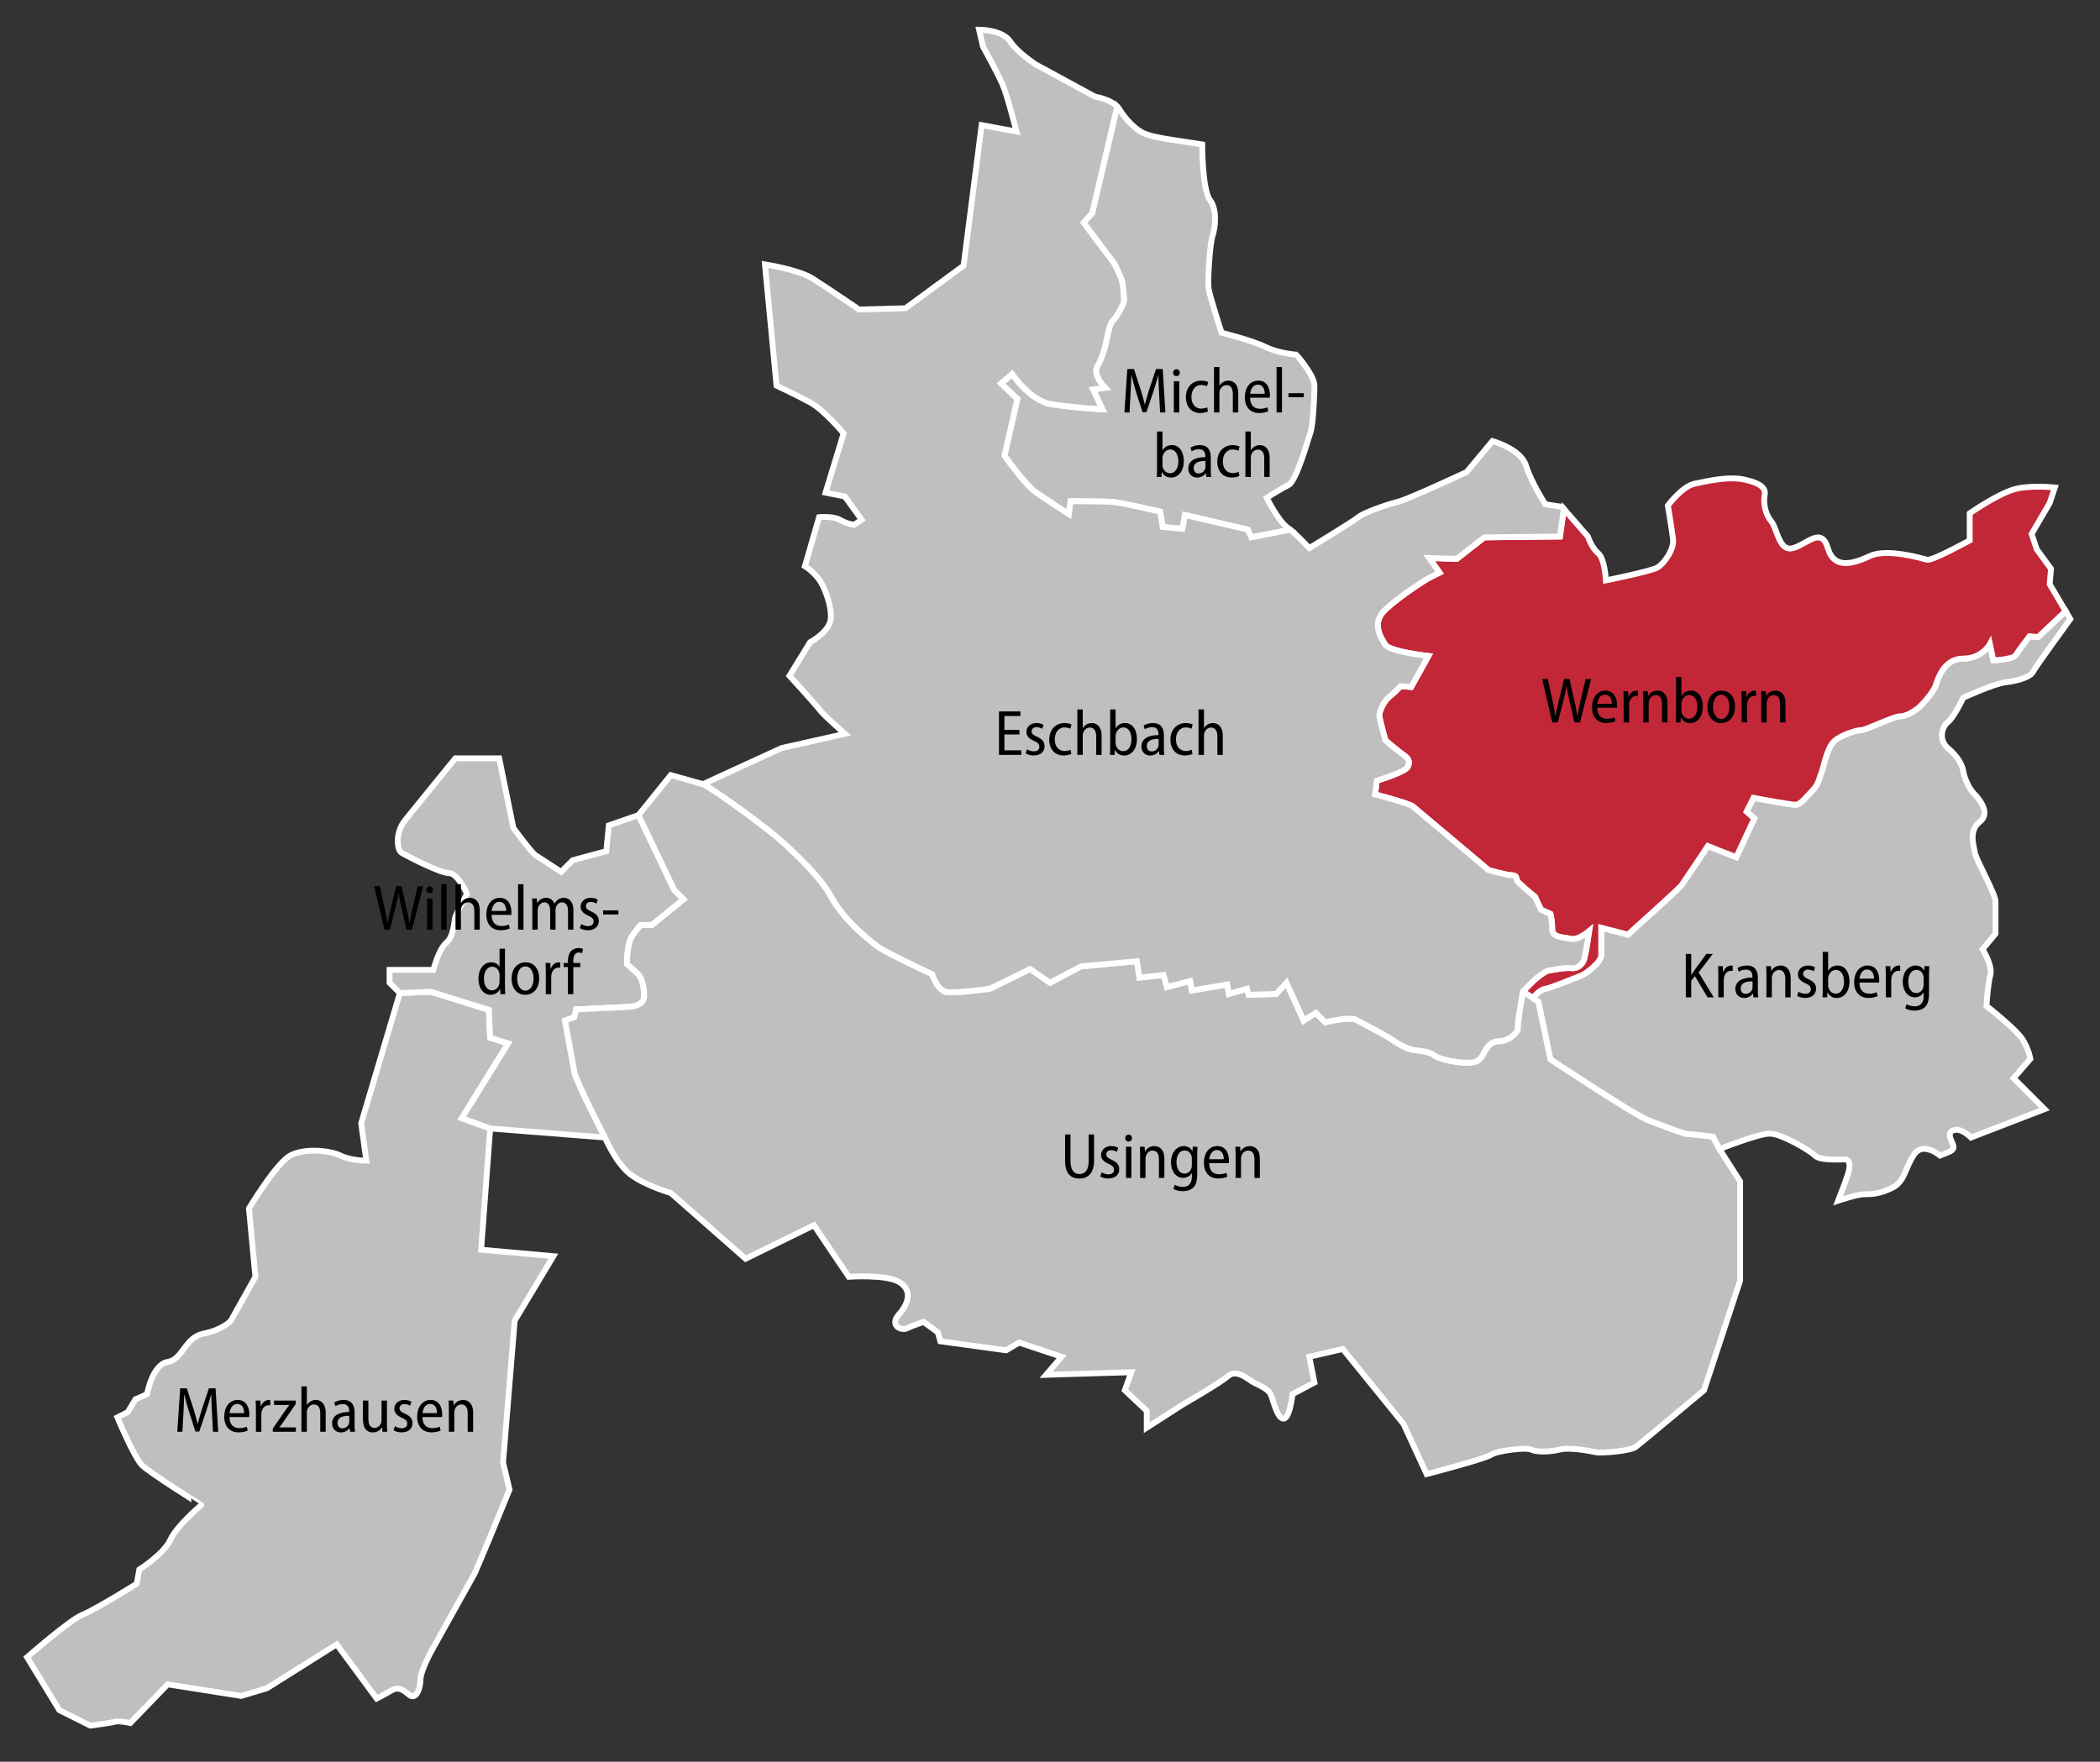 <?xml version="1.0" encoding="utf-8"?>
<!DOCTYPE svg PUBLIC "-//W3C//DTD SVG 1.1//EN" "http://www.w3.org/Graphics/SVG/1.1/DTD/svg11.dtd">
<svg version="1.1" id="Usingen" xmlns="http://www.w3.org/2000/svg" xmlns:xlink="http://www.w3.org/1999/xlink" x="0px" y="0px"
	 width="814px" height="683px" viewBox="0 0 814 683" enable-background="new 0 0 814 683" xml:space="preserve">
<rect x="0" y="0" width="814" height="683" fill="#333333" stroke="none"/>
<path fill-rule="evenodd" clip-rule="evenodd" fill="#BFBFBF" stroke="#FFFFFF" stroke-width="2.268" stroke-miterlimit="3.864" d="
	M214.5,487l-15,25l-4.5,55l2.5,10.5c0,0-7,17-8,19.5s-5.5,13-5.5,13l-17,30.5c0,0-4,7.5-4,10.5s-1.5,8.5-4.5,6s-4.5-3-7-1.5
	s-5.5,3-5.5,3l-15.5-21l-27,17l-10,3L65,653l-14.5,15c0,0-4.5-1-6-0.5S35,669,35,669l-12-6l-12.5-20.5c0,0,16.5-14.5,21.5-16.5
	s21-12,21-12l1-5.5c0,0,9.5-6,12-11.5s12-13.5,12-13.5S58,571,55,568s-9.5-18.5-9.5-18.5l4-2l3-5l4.5-2c0,0,2-11.5,8-12.5
	s6.5-9.5,14-11s10.5-5,10.5-5l9.5-17l-2.5-26.5c0,0,10.5-17.5,16-20.5s15.5-2,19.5,0s10,2,10,2l-2-14.5l15-50.5l12-0.5l22.5,7
	l0.5,10.83l7,2.17l-18,29l11,4l-3.5,47L214.5,487z"/>
<path fill-rule="evenodd" clip-rule="evenodd" fill="#BFBFBF" stroke="#FFFFFF" stroke-width="2.268" stroke-miterlimit="3.864" d="
	M265,348.67l-12.33,10h-4.34c0,0-1.33,1.33-3.33,4.33s-2,10.67-2,10.67s2.67,2.33,4.33,4c1.67,1.66,2.34,5,2.34,8.66
	c0,3.67-5.34,4-5.34,4l-21,1l-0.66,3l-3.67,1.34c0,0,3,16.33,3.67,20c0.66,3.66,11.83,25.33,11.83,25.33l-44.5-3.5l-11-4l18-29
	l-7-2.17l-0.5-10.83l-22.5-7l-12,0.5l-4-4v-5h17c0,0,2-8,5-10.5s3-8.5,3.5-10s4.5-9,4.5-9s-3.5-8-7-8s-17-7-18.5-8S153,323,157,318
	s19.5-24,19.5-24h17l5.5,27c0,0,7,9.5,8.5,10.5s10,6.5,10,6.5l4.5-4.5l13-3.5l1-10l11.5-4l13.83,29L265,348.67z"/>
<path fill-rule="evenodd" clip-rule="evenodd" fill="#BFBFBF" stroke="#FFFFFF" stroke-width="2.268" stroke-miterlimit="3.864" d="
	M674.5,458v38.5l-14,42.5c0,0-24.5,20.5-26.5,22s-13,2.5-15.5,2s-10-2-14-1s-9,1-11,0s-13.5,0.5-15.5,2s-25,7.5-25,7.5l-9-19.5
	l-23.5-29l-13,3l2,10l-8.5,4.5c0,0-1,9.5-3.5,9.5s-4-7.5-5-9.5S488,537,486,536s-6.5-5.5-10-2.5s-17.5,11-17.5,11l-14,9V547l-8.5-8
	l2.5-7l-33,1l6-7l-16.5-5.5l-5,3l-25.5-3.5l-1-3.5l-5.5-4c0,0-4.5,1.5-6.5,2.5s-7-1-3-5.5s5-9.5,0-12.5s-19.5-2-19.5-2l-13.5-20
	L289,488l-29-25.5c0,0-10.5-3-16-7.5s-9.5-14-9.5-14s-11.17-21.67-11.83-25.33c-0.67-3.67-3.67-20-3.67-20l3.67-1.34l0.66-3l21-1
	c0,0,5.34-0.33,5.34-4c0-3.66-0.67-7-2.34-8.66c-1.66-1.67-4.33-4-4.33-4s0-7.67,2-10.67s3.33-4.33,3.33-4.33h4.34l12.33-10
	l-3.67-3.67l-13.83-29l12.5-15.5l12.5,3.5c1.79,0.5,19.17,12.67,28.83,20.67c0,0,15.67,13.33,20.67,22.66
	c5,9.34,14.67,17,18.33,19.67c3.67,2.67,21,10.67,21,10.67s2,6.66,6,7c4,0.33,16.34-1.34,16.34-1.34l15.66-7.66L407,381l12-6.33
	l21.67-2l1,6.33l9.33-1l1.33,4.67l9-2.34L462,384l13.67-2.33l0.66,3.66l7-2l0.67,2.34l10.67-0.34l4-4.33l6.66,14.67l4.67-3
	l3.67,3.66c0,0,9.66-2.33,12-1c2.33,1.34,12.66,6.67,14.33,8c1.67,1.34,5.67,3.34,7.67,3.67s6.66,0.67,8,2c1.33,1.33,8.33,3,12.66,3
	c4.34,0,5-1,6-2.33c1-1.34,2.34-6,6.67-6s7.67-4,7.33-5c-0.33-1,1.34-10.67,1.34-10.67l0.66-3.67l3.85,2.57l2.15,1.43l4.67,22.34
	c0,0,32.67,21.66,38,23.66s13.67,5.34,15.33,5.34c1.67,0,9.67,1,9.67,1l2.5,4.83L674.5,458z"/>
<path fill-rule="evenodd" clip-rule="evenodd" fill="#BFBFBF" stroke="#FFFFFF" stroke-width="2.268" stroke-miterlimit="3.864" d="
	M800.68,236.93l1.82,3.07c0,0-13.5,18.5-14.5,20.5s-6,3.5-10.5,4s-16.5,6-16.5,6s-3.5,7.5-6,9.5s-3.5,7,0,10s5.5,6,6,9s2.5,7,4,8.5
	s7,7.5,2.5,11s-2.5,9-2,12s8,16,8,19s0,12.5,0,12.5l-5,6c0,0,4,6.5,3,10s-1.5,12-1.5,12s11.5,9,14,13s3,7.5,3,7.5l-6.5,7.5l12,12
	L764,441c0,0-3-3-5.5-3s-3.5,1.5-2,4.5s0.5,3.5-2,4.5s-2.5,1-2.5,1s-6.5-5.5-10-0.5s-3.5,10.5-8.5,13s-8.5,2.5-11,2.5
	s-10,2.5-10,2.5s3.5-9,4-11s1-5-1.5-5s-9.5,0.5-11.5-1.5s-13-8.5-17.5-8.5s-19.5,6-19.5,6l-2.5-4.83c0,0-8-1-9.67-1
	c-1.66,0-10-3.34-15.33-5.34s-38-23.66-38-23.66l-4.67-22.34l-2.15-1.43c0,0,2.49-3.23,4.82-3.57c2.33-0.33,11.67-4.33,13.67-5
	c2-0.66,8-5.33,8-8c0-2.66,0-10.66,0-10.66l10.33,2.66c0,0,19.67-17.66,20.67-19C652.67,342,662,328,662,328l11,4.33l7-15l-3-2.66
	l2.67-5.34c0,0,14.33,2.67,16.33,2.67s4.33-3.33,6.67-5.67c2.33-2.33,2.66-5.33,3.33-6.66c0.67-1.34,2-9.67,5-12.34
	c3-2.66,9-4.33,10.67-4.33c1.66,0,12.33-5.33,15-5.33c2.66,0,5.66-2.34,6.66-3c1-0.67,6-6,7-9s3.34-10.34,10.67-10.34
	s10.33-5.66,10.33-5.66l1.34,6.33c0,0,7.66-0.33,8.66-2s5.34-7.33,5.34-7.33L790,247L800.68,236.93z"/>
<path fill-rule="evenodd" clip-rule="evenodd" fill="#C22737" stroke="#FFFFFF" stroke-width="2.268" stroke-miterlimit="3.864" d="
	M794.5,226.5l6.18,10.43L790,247l-3.33-0.33c0,0-4.34,5.66-5.34,7.33s-8.66,2-8.66,2l-1.34-6.33c0,0-3,5.66-10.33,5.66
	s-9.67,7.34-10.67,10.34s-6,8.33-7,9c-1,0.66-4,3-6.66,3c-2.67,0-13.34,5.33-15,5.33c-1.67,0-7.67,1.67-10.67,4.33
	c-3,2.67-4.33,11-5,12.34c-0.67,1.33-1,4.33-3.33,6.66C700.33,308.67,698,312,696,312s-16.33-2.67-16.33-2.67l-2.67,5.34l3,2.66
	l-7,15L662,328c0,0-9.33,14-10.33,15.33c-1,1.34-20.67,19-20.67,19l-10.33-2.66c0,0,0,8,0,10.66c0,2.67-6,7.34-8,8
	c-2,0.67-11.34,4.67-13.67,5c-2.33,0.34-4.82,3.57-4.82,3.57l-3.85-2.57l4.34-4.33c0,0,3.33-3,5.33-3.67c0,0,6.67-1.33,9-1
	c2.33,0.34,4.33-1.33,5-3.33s2-11,2-11s-4.33,3.67-7,3s-7.33-0.33-7.33-3.67c0-3.33-0.67-6-0.67-6l-3.67-1.66l-2.33-5
	c0,0-6.67-5.34-7-6.34s0-2-2-2s-9-2-9-2s-27.67-23.33-29.33-24.66C546,311.33,533,308,533,308l0.67-5.33c0,0,11-3.34,12-5.34
	S546,294,544,292.67c-2-1.34-7-5.67-7-5.67s-2.33-8.33-2.33-9.67c0-1.33,1.33-5,3.66-7c2.34-2,4.67-4.33,4.67-4.33l4,0.33l6.67-12
	c0,0-15-1.66-16.67-4.33s-5.67-8.33,0-13.67c5.67-5.33,15.67-11.66,17-12.33s4-2,4-2l-4-5.67l10.67,0.34l10.66-8.34l29.34-0.33
	l1.5-10.73L615.5,208c0,0,1.5,4.5,4,6.5s3,10.5,3,10.5s17.5-3.5,20-5s6.5-7,6-11s-2-13-2-13s5.5-7.5,10.5-8.5s13-3,19.5-1.5
	s8,3.5,7.5,6s0,7,2.5,10s3,12,8.5,10.5s11-8.5,13.5,0s10,6,16.5,3s20,1,22,1.5s16.5-7.5,16.5-7.5V199c0,0,11.5-8,18-9.5
	s15-0.5,15-0.5l-2,6l-7,12l2,6l5.5,7.5L794.5,226.5z"/>
<path fill-rule="evenodd" clip-rule="evenodd" fill="#BFBFBF" stroke="#FFFFFF" stroke-width="2.268" stroke-miterlimit="3.864" d="
	M509.5,149.5c0,4-0.5,15-1.5,18s-5.5,19-8.5,20.5s-8.5,5-8.5,5s4.5,9,8,11.5c0.36,0.26,0.73,0.55,1.12,0.86L485,208.33l-1.33-3
	l-24.34-5.66l-1,5.33l-7.66-0.67l-1-6c0,0-14.67-3.33-17.67-3.66c-3-0.34-17-0.34-17-0.34l-0.67,5c0,0-8.33-5.33-12.66-8.33
	c-4.34-3-12.34-14.33-12.34-14.33l5-22l-6.33-6l4.33-3.67c0,0,7,10.33,15,11.67c8,1.33,20,2,20,2l-3.66-7.67l4.66-0.67
	c0,0-5-5-3-8.33s3-7.67,3.34-9c0.33-1.33,1.33-7.67,2.66-8.67c1.34-1,4.34-6.66,4.34-7.66s-0.34-5.67-0.67-7.34c-0.33-1.66-3-7-3-7
	l-12-16l3.33-3.66l9.71-41.37c0.37,0.37,0.69,0.77,0.96,1.2c2.5,4,6,7.5,9,9s10,2.5,10,2.5l13,2c0,0,0,17.5,3,21.5s2,11,1,14
	s-2,17.5-1.5,20.5s5,17,5,17s12,3,17,5.5s12,3,12,3S509.5,145.5,509.5,149.5z"/>
<path fill-rule="evenodd" clip-rule="evenodd" fill="#BFBFBF" stroke="#FFFFFF" stroke-width="2.268" stroke-miterlimit="3.864" d="
	M616,361c0,0-1.33,9-2,11s-2.67,3.67-5,3.33c-2.33-0.33-9,1-9,1c-2,0.67-5.33,3.67-5.33,3.67l-4.34,4.33l-0.66,3.67
	c0,0-1.67,9.67-1.34,10.67c0.34,1-3,5-7.33,5s-5.67,4.66-6.67,6c-1,1.33-1.66,2.33-6,2.33c-4.33,0-11.33-1.67-12.66-3
	c-1.34-1.33-6-1.67-8-2s-6-2.33-7.67-3.67c-1.67-1.33-12-6.66-14.33-8c-2.34-1.33-12,1-12,1l-3.67-3.66l-4.67,3L498.67,381l-4,4.33
	L484,385.67l-0.67-2.34l-7,2l-0.66-3.66L462,384l-0.67-3.67l-9,2.34L451,378l-9.33,1l-1-6.33l-21.67,2L407,381l-7.67-5.33
	l-15.66,7.66c0,0-12.34,1.67-16.34,1.34c-4-0.34-6-7-6-7s-17.33-8-21-10.67c-3.66-2.67-13.33-10.33-18.33-19.67
	c-5-9.33-20.67-22.66-20.67-22.66c-9.66-8-27.04-20.17-28.83-20.67l30.5-14l24.5-5.5c0,0-8-7-9.5-9S306,262,306,262l8-13
	c0,0,7.5-4,8-9s-2.5-13-5-16s-5-4.5-5-4.5l5.5-19c0,0,5.5-0.5,8,1s5.5,2,5.5,2l3-2l-6.5-9L320,191l7-23c0,0-7.5-9-13-12
	s-13-6.5-13-6.5l-4.5-47c0,0,13,2,18.5,5.5s18,12,18,12l18-0.5l22.5-16.5l7-54.5L394,51c0,0-3.5-14-5.5-18.5S381,18,381,18l-1.5-6.5
	c0,0,9,0,12,4.5s10,9,10,9l23,12.5c0,0,5.56,0.79,8.54,3.8l-9.71,41.37L420,86.33l12,16c0,0,2.67,5.34,3,7
	c0.33,1.67,0.67,6.34,0.67,7.34s-3,6.66-4.34,7.66c-1.33,1-2.33,7.34-2.66,8.67c-0.34,1.33-1.34,5.67-3.34,9s3,8.33,3,8.33
	l-4.66,0.67l3.66,7.67c0,0-12-0.67-20-2c-8-1.34-15-11.67-15-11.67l-4.33,3.67l6.33,6l-5,22c0,0,8,11.33,12.34,14.33
	c4.33,3,12.66,8.33,12.66,8.33l0.67-5c0,0,14,0,17,0.34c3,0.33,17.67,3.66,17.67,3.66l1,6l7.66,0.67l1-5.33l24.34,5.66l1.33,3
	l15.12-2.97c3.35,2.71,7.38,7.14,7.38,7.14s16.5-10,19-12s11.5-5,15.5-6s26.5-11.5,26.5-11.5l10-12c0,0,11,3,13,9.5s7.5,15,7.5,15
	l6.5,1l0.67,0.77l-1.5,10.73l-29.34,0.33l-10.66,8.34L554,216.33l4,5.67c0,0-2.67,1.33-4,2s-11.33,7-17,12.33
	c-5.67,5.34-1.67,11,0,13.67s16.67,4.33,16.67,4.33l-6.67,12l-4-0.33c0,0-2.33,2.33-4.67,4.33c-2.33,2-3.66,5.67-3.66,7
	c0,1.34,2.33,9.67,2.33,9.67s5,4.33,7,5.67c2,1.33,2.67,2.66,1.67,4.66s-12,5.34-12,5.34L533,308c0,0,13,3.33,14.67,4.67
	C549.33,314,577,337.33,577,337.33s7,2,9,2s1.67,1,2,2s7,6.34,7,6.34l2.33,5l3.67,1.66c0,0,0.67,2.67,0.67,6
	c0,3.34,4.66,3,7.33,3.67S616,361,616,361z"/>
<g>
	<path d="M414.95,439.819v10.372c0,3.549,1.475,4.975,3.449,4.975c2.175,0,3.574-1.475,3.574-4.975v-10.372h2.1v10.173
		c0,4.948-2.449,6.923-5.749,6.923c-3.174,0-5.474-1.85-5.474-6.773v-10.322H414.95z"/>
	<path d="M427.026,454.49c0.574,0.375,1.624,0.801,2.624,0.801c1.449,0,2.175-0.75,2.175-1.801c0-0.999-0.55-1.574-2.05-2.249
		c-2-0.85-2.975-1.999-2.975-3.449c0-1.949,1.55-3.474,3.925-3.474c1.149,0,2.099,0.324,2.724,0.699l-0.524,1.55
		c-0.476-0.3-1.25-0.649-2.225-0.649c-1.225,0-1.875,0.75-1.875,1.625c0,0.949,0.601,1.398,2.05,2.074
		c1.875,0.799,2.975,1.874,2.975,3.648c0,2.225-1.649,3.625-4.249,3.625c-1.2,0-2.35-0.326-3.1-0.801L427.026,454.49z"/>
	<path d="M437.45,442.568c-0.75,0-1.274-0.574-1.274-1.324c0-0.775,0.55-1.35,1.3-1.35c0.774,0,1.3,0.574,1.3,1.35
		c0,0.75-0.5,1.324-1.3,1.324H437.45z M436.45,456.665v-12.097h2.1v12.097H436.45z"/>
	<path d="M441.926,447.792c0-1.3-0.05-2.224-0.1-3.224h1.85l0.125,1.824h0.05c0.575-1.074,1.85-2.074,3.624-2.074
		c1.649,0,3.85,1.074,3.85,4.849v7.498h-2.1v-7.224c0-1.799-0.6-3.374-2.449-3.374c-1.25,0-2.274,0.925-2.625,2.175
		c-0.075,0.275-0.125,0.65-0.125,1.024v7.398h-2.1V447.792z"/>
	<path d="M464.073,454.965c0,2.925-0.525,4.449-1.55,5.449c-1.05,1-2.574,1.4-4.049,1.4c-1.325,0-2.75-0.326-3.624-0.875
		l0.524-1.625c0.7,0.425,1.824,0.824,3.149,0.824c2.05,0,3.474-1.1,3.474-4.049v-1.324h-0.05c-0.575,1.074-1.774,1.875-3.374,1.875
		c-2.749,0-4.674-2.525-4.674-5.949c0-4.199,2.475-6.373,4.949-6.373c1.849,0,2.824,1.024,3.324,1.924h0.05l0.1-1.674h1.85
		c-0.05,0.85-0.1,1.874-0.1,3.449V454.965z M461.974,449.167c0-0.351-0.025-0.675-0.101-0.95c-0.35-1.149-1.225-2.199-2.699-2.199
		c-1.874,0-3.149,1.8-3.149,4.574c0,2.6,1.15,4.398,3.149,4.398c1.125,0,2.199-0.675,2.649-2.1c0.125-0.375,0.15-0.774,0.15-1.149
		V449.167z"/>
	<path d="M468.7,450.941c0.025,3.199,1.8,4.299,3.749,4.299c1.35,0,2.25-0.25,2.949-0.574l0.35,1.523
		c-0.725,0.351-1.974,0.701-3.599,0.701c-3.475,0-5.499-2.425-5.499-6.1c0-3.724,2.024-6.473,5.224-6.473
		c3.5,0,4.499,3.199,4.499,5.573c0,0.476-0.024,0.8-0.074,1.05H468.7z M474.349,449.417c0.025-1.7-0.649-3.55-2.674-3.55
		c-1.95,0-2.8,1.975-2.949,3.55H474.349z"/>
	<path d="M478.949,447.792c0-1.3-0.05-2.224-0.1-3.224h1.85l0.125,1.824h0.05c0.575-1.074,1.85-2.074,3.624-2.074
		c1.649,0,3.85,1.074,3.85,4.849v7.498h-2.1v-7.224c0-1.799-0.6-3.374-2.449-3.374c-1.25,0-2.274,0.925-2.625,2.175
		c-0.075,0.275-0.125,0.65-0.125,1.024v7.398h-2.1V447.792z"/>
</g>
<g>
	<path d="M395.148,284.741h-5.823v6.148h6.549v1.774h-8.648v-16.846h8.298v1.774h-6.198v5.398h5.823V284.741z"/>
	<path d="M398.076,290.489c0.574,0.375,1.624,0.8,2.624,0.8c1.449,0,2.175-0.75,2.175-1.8c0-1-0.55-1.575-2.05-2.25
		c-2-0.85-2.975-2-2.975-3.449c0-1.949,1.55-3.474,3.925-3.474c1.149,0,2.099,0.325,2.724,0.7l-0.524,1.549
		c-0.475-0.3-1.25-0.65-2.225-0.65c-1.225,0-1.875,0.75-1.875,1.625c0,0.95,0.601,1.399,2.05,2.074
		c1.875,0.8,2.975,1.875,2.975,3.649c0,2.225-1.649,3.625-4.249,3.625c-1.2,0-2.35-0.325-3.1-0.8L398.076,290.489z"/>
	<path d="M415.273,292.264c-0.524,0.275-1.625,0.625-3.024,0.625c-3.324,0-5.549-2.375-5.549-6.174c0-3.649,2.325-6.398,5.999-6.398
		c1.1,0,2.124,0.275,2.649,0.575l-0.475,1.625c-0.45-0.225-1.175-0.5-2.2-0.5c-2.524,0-3.824,2.149-3.824,4.624
		c0,2.799,1.575,4.524,3.8,4.524c1.024,0,1.725-0.25,2.299-0.5L415.273,292.264z"/>
	<path d="M417.6,275.043h2.1v7.223h0.05c0.325-0.55,0.825-1.05,1.4-1.399c0.6-0.35,1.274-0.55,2.074-0.55
		c1.574,0,3.774,1.05,3.774,4.899v7.448h-2.1v-7.223c0-1.825-0.625-3.375-2.449-3.375c-1.25,0-2.25,0.9-2.625,2.125
		c-0.1,0.275-0.125,0.625-0.125,1v7.473h-2.1V275.043z"/>
	<path d="M430.325,275.043h2.1v7.298h0.05c0.725-1.3,1.975-2.025,3.649-2.025c2.674,0,4.573,2.399,4.573,6.149
		c0,4.349-2.449,6.448-4.898,6.448c-1.625,0-2.8-0.7-3.574-2.125h-0.075l-0.1,1.875h-1.825c0.051-0.8,0.101-2.049,0.101-3.049
		V275.043z M432.425,287.99c0,0.275,0.024,0.55,0.074,0.775c0.426,1.625,1.6,2.449,2.875,2.449c2.074,0,3.199-1.95,3.199-4.649
		c0-2.449-1.05-4.549-3.175-4.549c-1.3,0-2.524,1.075-2.874,2.549c-0.05,0.25-0.1,0.55-0.1,0.875V287.99z"/>
	<path d="M451.148,289.814c0,1,0.024,2.024,0.175,2.849h-1.899l-0.175-1.45h-0.075c-0.625,0.925-1.774,1.7-3.324,1.7
		c-2.175,0-3.424-1.625-3.424-3.474c0-2.949,2.524-4.474,6.623-4.449v-0.3c0-1.175-0.325-2.799-2.499-2.774
		c-1.025,0-2.05,0.3-2.8,0.825l-0.475-1.45c0.85-0.55,2.199-0.975,3.624-0.975c3.299,0,4.249,2.25,4.249,4.774V289.814z
		 M449.099,286.465c-1.975-0.025-4.574,0.325-4.574,2.749c0,1.475,0.9,2.1,1.875,2.1c1.375,0,2.3-0.875,2.6-1.95
		c0.075-0.225,0.1-0.475,0.1-0.7V286.465z"/>
	<path d="M462.248,292.264c-0.524,0.275-1.625,0.625-3.024,0.625c-3.324,0-5.549-2.375-5.549-6.174c0-3.649,2.325-6.398,5.999-6.398
		c1.1,0,2.124,0.275,2.649,0.575l-0.475,1.625c-0.45-0.225-1.175-0.5-2.2-0.5c-2.524,0-3.824,2.149-3.824,4.624
		c0,2.799,1.575,4.524,3.8,4.524c1.024,0,1.725-0.25,2.299-0.5L462.248,292.264z"/>
	<path d="M464.574,275.043h2.1v7.223h0.05c0.325-0.55,0.825-1.05,1.4-1.399c0.6-0.35,1.274-0.55,2.074-0.55
		c1.574,0,3.774,1.05,3.774,4.899v7.448h-2.1v-7.223c0-1.825-0.625-3.375-2.449-3.375c-1.25,0-2.25,0.9-2.625,2.125
		c-0.1,0.275-0.125,0.625-0.125,1v7.473h-2.1V275.043z"/>
</g>
<g>
	<path d="M653.451,369.816h2.1v8.098h0.075c0.425-0.675,0.85-1.299,1.249-1.875l4.524-6.223h2.524l-5.499,7.173l5.874,9.673h-2.425
		l-4.898-8.223l-1.425,1.775v6.448h-2.1V369.816z"/>
	<path d="M666.051,378.139c0-1.3-0.05-2.524-0.101-3.574h1.85l0.101,2.25h0.074c0.5-1.5,1.75-2.5,3.1-2.5
		c0.225,0,0.375,0.025,0.55,0.05v2.049c-0.175-0.05-0.375-0.05-0.625-0.05c-1.449,0-2.499,1.149-2.774,2.724
		c-0.05,0.3-0.074,0.675-0.074,1.05v6.523h-2.1V378.139z"/>
	<path d="M681.374,383.813c0,1,0.024,2.024,0.175,2.849h-1.899l-0.175-1.45h-0.075c-0.625,0.925-1.774,1.7-3.324,1.7
		c-2.175,0-3.424-1.625-3.424-3.474c0-2.949,2.524-4.474,6.623-4.449v-0.3c0-1.175-0.325-2.799-2.499-2.774
		c-1.025,0-2.05,0.3-2.8,0.825l-0.475-1.45c0.85-0.55,2.199-0.975,3.624-0.975c3.299,0,4.249,2.25,4.249,4.774V383.813z
		 M679.324,380.464c-1.975-0.025-4.574,0.325-4.574,2.749c0,1.475,0.9,2.1,1.875,2.1c1.375,0,2.3-0.875,2.6-1.95
		c0.075-0.225,0.1-0.475,0.1-0.7V380.464z"/>
	<path d="M684.7,377.789c0-1.299-0.05-2.224-0.1-3.224h1.85l0.125,1.825h0.05c0.575-1.075,1.85-2.075,3.624-2.075
		c1.649,0,3.85,1.075,3.85,4.849v7.498h-2.1v-7.223c0-1.8-0.601-3.375-2.449-3.375c-1.25,0-2.274,0.925-2.625,2.175
		c-0.075,0.275-0.125,0.65-0.125,1.024v7.398h-2.1V377.789z"/>
	<path d="M697.126,384.488c0.574,0.375,1.624,0.8,2.624,0.8c1.449,0,2.175-0.75,2.175-1.8c0-1-0.55-1.575-2.05-2.25
		c-2-0.85-2.975-2-2.975-3.449c0-1.949,1.55-3.474,3.925-3.474c1.149,0,2.099,0.325,2.724,0.7l-0.524,1.549
		c-0.476-0.3-1.25-0.65-2.225-0.65c-1.225,0-1.875,0.75-1.875,1.625c0,0.95,0.601,1.399,2.05,2.074
		c1.875,0.8,2.975,1.875,2.975,3.649c0,2.225-1.649,3.625-4.249,3.625c-1.2,0-2.35-0.325-3.1-0.8L697.126,384.488z"/>
	<path d="M706.525,369.042h2.1v7.298h0.05c0.725-1.3,1.975-2.025,3.649-2.025c2.674,0,4.573,2.399,4.573,6.149
		c0,4.349-2.449,6.448-4.898,6.448c-1.625,0-2.8-0.7-3.574-2.125h-0.075l-0.1,1.875h-1.825c0.051-0.8,0.101-2.049,0.101-3.049
		V369.042z M708.625,381.988c0,0.275,0.024,0.55,0.074,0.775c0.426,1.625,1.6,2.449,2.875,2.449c2.074,0,3.199-1.95,3.199-4.649
		c0-2.449-1.05-4.549-3.175-4.549c-1.3,0-2.524,1.075-2.874,2.549c-0.05,0.25-0.1,0.55-0.1,0.875V381.988z"/>
	<path d="M720.75,380.938c0.025,3.199,1.8,4.299,3.749,4.299c1.35,0,2.25-0.25,2.949-0.575l0.351,1.524
		c-0.726,0.35-1.975,0.7-3.6,0.7c-3.475,0-5.499-2.424-5.499-6.099c0-3.724,2.024-6.474,5.224-6.474c3.5,0,4.499,3.199,4.499,5.574
		c0,0.475-0.024,0.8-0.074,1.05H720.75z M726.398,379.414c0.025-1.7-0.649-3.549-2.674-3.549c-1.95,0-2.8,1.975-2.949,3.549H726.398
		z"/>
	<path d="M730.976,378.139c0-1.3-0.05-2.524-0.101-3.574h1.85l0.101,2.25h0.075c0.499-1.5,1.749-2.5,3.099-2.5
		c0.225,0,0.375,0.025,0.55,0.05v2.049c-0.175-0.05-0.375-0.05-0.625-0.05c-1.449,0-2.499,1.149-2.774,2.724
		c-0.05,0.3-0.074,0.675-0.074,1.05v6.523h-2.1V378.139z"/>
	<path d="M747.723,384.962c0,2.924-0.525,4.449-1.55,5.449c-1.05,1-2.574,1.4-4.049,1.4c-1.325,0-2.75-0.325-3.624-0.875
		l0.524-1.625c0.7,0.425,1.824,0.825,3.149,0.825c2.049,0,3.474-1.1,3.474-4.049v-1.325h-0.05c-0.574,1.075-1.774,1.875-3.374,1.875
		c-2.749,0-4.674-2.524-4.674-5.949c0-4.199,2.475-6.374,4.949-6.374c1.849,0,2.824,1.025,3.323,1.925h0.051l0.1-1.675h1.85
		c-0.05,0.85-0.1,1.875-0.1,3.449V384.962z M745.623,379.164c0-0.35-0.025-0.675-0.101-0.95c-0.35-1.15-1.225-2.2-2.699-2.2
		c-1.874,0-3.149,1.8-3.149,4.574c0,2.6,1.15,4.399,3.149,4.399c1.125,0,2.2-0.675,2.649-2.099c0.125-0.375,0.15-0.775,0.15-1.15
		V379.164z"/>
</g>
<g>
	<path d="M82.165,547.744c-0.124-2.299-0.274-5.049-0.249-7.072H81.84c-0.525,1.924-1.15,4.023-1.875,6.248l-2.724,8.072h-1.5
		l-2.524-7.873c-0.725-2.324-1.325-4.473-1.75-6.447h-0.074c-0.051,2.074-0.15,4.748-0.301,7.248l-0.399,7.173h-1.975l1.125-16.846
		h2.574l2.6,8.022c0.649,2.125,1.175,3.924,1.6,5.725h0.05c0.425-1.775,0.949-3.55,1.624-5.725l2.675-8.022h2.6l1.024,16.846h-2.05
		L82.165,547.744z"/>
	<path d="M88.967,549.369c0.025,3.199,1.8,4.299,3.749,4.299c1.35,0,2.25-0.25,2.949-0.574l0.351,1.523
		c-0.726,0.351-1.975,0.701-3.6,0.701c-3.475,0-5.499-2.425-5.499-6.1c0-3.724,2.024-6.473,5.224-6.473
		c3.5,0,4.499,3.199,4.499,5.573c0,0.476-0.024,0.8-0.074,1.05H88.967z M94.616,547.845c0.025-1.7-0.649-3.55-2.674-3.55
		c-1.95,0-2.8,1.975-2.949,3.55H94.616z"/>
	<path d="M99.193,546.57c0-1.301-0.05-2.525-0.101-3.574h1.85l0.101,2.249h0.075c0.499-1.499,1.749-2.499,3.099-2.499
		c0.225,0,0.375,0.025,0.55,0.05v2.05c-0.175-0.051-0.375-0.051-0.625-0.051c-1.449,0-2.499,1.15-2.774,2.725
		c-0.05,0.3-0.074,0.675-0.074,1.05v6.523h-2.1V546.57z"/>
	<path d="M105.743,553.844l4.974-7.225c0.476-0.674,0.925-1.249,1.399-1.874v-0.05h-5.898v-1.699h8.423l-0.024,1.324l-4.924,7.148
		c-0.45,0.65-0.899,1.274-1.375,1.875v0.049h6.374v1.7h-8.948V553.844z"/>
	<path d="M116.841,537.473h2.1v7.223h0.05c0.325-0.55,0.825-1.05,1.4-1.399c0.6-0.351,1.274-0.55,2.074-0.55
		c1.574,0,3.774,1.049,3.774,4.898v7.448h-2.1v-7.224c0-1.824-0.625-3.374-2.449-3.374c-1.25,0-2.25,0.899-2.625,2.124
		c-0.1,0.275-0.125,0.625-0.125,1v7.474h-2.1V537.473z"/>
	<path d="M137.44,552.244c0,0.999,0.024,2.023,0.175,2.849h-1.899l-0.175-1.45h-0.075c-0.625,0.926-1.774,1.7-3.324,1.7
		c-2.175,0-3.424-1.624-3.424-3.474c0-2.949,2.524-4.475,6.623-4.449v-0.301c0-1.174-0.325-2.799-2.499-2.773
		c-1.025,0-2.05,0.3-2.8,0.824l-0.475-1.449c0.85-0.55,2.199-0.975,3.624-0.975c3.299,0,4.249,2.249,4.249,4.773V552.244z
		 M135.39,548.895c-1.975-0.025-4.574,0.324-4.574,2.749c0,1.475,0.9,2.1,1.875,2.1c1.375,0,2.3-0.875,2.6-1.95
		c0.075-0.225,0.1-0.475,0.1-0.699V548.895z"/>
	<path d="M149.989,551.793c0,1.275,0.051,2.35,0.101,3.3h-1.85l-0.125-1.749h-0.05c-0.5,0.85-1.675,1.999-3.574,1.999
		c-1.975,0-3.799-1.225-3.799-5.099v-7.248h2.099v6.898c0,2.174,0.601,3.699,2.375,3.699c1.375,0,2.249-1.051,2.549-1.9
		c0.101-0.324,0.176-0.699,0.176-1.125v-7.572h2.099V551.793z"/>
	<path d="M153.067,552.918c0.574,0.375,1.624,0.801,2.624,0.801c1.449,0,2.175-0.75,2.175-1.801c0-0.999-0.55-1.574-2.05-2.249
		c-2-0.85-2.975-1.999-2.975-3.449c0-1.949,1.55-3.474,3.925-3.474c1.149,0,2.099,0.324,2.724,0.699l-0.524,1.55
		c-0.475-0.3-1.25-0.649-2.225-0.649c-1.225,0-1.875,0.75-1.875,1.625c0,0.949,0.601,1.398,2.05,2.074
		c1.875,0.799,2.975,1.874,2.975,3.648c0,2.225-1.649,3.625-4.249,3.625c-1.2,0-2.35-0.326-3.1-0.801L153.067,552.918z"/>
	<path d="M163.741,549.369c0.025,3.199,1.8,4.299,3.749,4.299c1.35,0,2.25-0.25,2.949-0.574l0.351,1.523
		c-0.726,0.351-1.975,0.701-3.6,0.701c-3.475,0-5.499-2.425-5.499-6.1c0-3.724,2.024-6.473,5.224-6.473
		c3.5,0,4.499,3.199,4.499,5.573c0,0.476-0.024,0.8-0.074,1.05H163.741z M169.389,547.845c0.025-1.7-0.649-3.55-2.674-3.55
		c-1.95,0-2.8,1.975-2.949,3.55H169.389z"/>
	<path d="M173.991,546.22c0-1.3-0.05-2.224-0.1-3.224h1.85l0.125,1.824h0.05c0.575-1.074,1.85-2.074,3.624-2.074
		c1.649,0,3.85,1.074,3.85,4.849v7.498h-2.1v-7.224c0-1.799-0.6-3.374-2.449-3.374c-1.25,0-2.274,0.925-2.625,2.175
		c-0.075,0.275-0.125,0.65-0.125,1.024v7.398h-2.1V546.22z"/>
</g>
<g>
	<path d="M449.295,152.56c-0.125-2.299-0.275-5.049-0.25-7.073h-0.075c-0.525,1.924-1.15,4.024-1.875,6.249l-2.724,8.073h-1.5
		l-2.524-7.873c-0.725-2.324-1.325-4.474-1.75-6.448h-0.074c-0.051,2.074-0.15,4.749-0.301,7.248l-0.399,7.173h-1.975l1.125-16.846
		h2.574l2.6,8.023c0.649,2.125,1.175,3.924,1.6,5.724h0.05c0.425-1.775,0.949-3.549,1.624-5.724l2.675-8.023h2.6l1.024,16.846h-2.05
		L449.295,152.56z"/>
	<path d="M455.997,145.811c-0.75,0-1.274-0.575-1.274-1.325c0-0.775,0.55-1.35,1.3-1.35c0.774,0,1.3,0.575,1.3,1.35
		c0,0.75-0.5,1.325-1.3,1.325H455.997z M454.997,159.908v-12.097h2.1v12.097H454.997z"/>
	<path d="M468.245,159.508c-0.524,0.275-1.625,0.625-3.024,0.625c-3.324,0-5.549-2.375-5.549-6.174c0-3.649,2.325-6.398,5.999-6.398
		c1.1,0,2.124,0.275,2.649,0.575l-0.475,1.625c-0.45-0.225-1.175-0.5-2.2-0.5c-2.524,0-3.824,2.149-3.824,4.624
		c0,2.799,1.575,4.524,3.8,4.524c1.024,0,1.725-0.25,2.299-0.5L468.245,159.508z"/>
	<path d="M470.571,142.287h2.1v7.223h0.05c0.325-0.55,0.825-1.05,1.4-1.399c0.6-0.35,1.274-0.55,2.074-0.55
		c1.574,0,3.774,1.05,3.774,4.899v7.448h-2.1v-7.223c0-1.825-0.625-3.375-2.449-3.375c-1.25,0-2.25,0.9-2.625,2.125
		c-0.1,0.275-0.125,0.625-0.125,1v7.473h-2.1V142.287z"/>
	<path d="M484.571,154.184c0.025,3.199,1.8,4.299,3.749,4.299c1.35,0,2.25-0.25,2.949-0.575l0.35,1.524
		c-0.725,0.35-1.974,0.7-3.599,0.7c-3.475,0-5.499-2.424-5.499-6.099c0-3.724,2.024-6.474,5.224-6.474
		c3.5,0,4.499,3.199,4.499,5.574c0,0.475-0.024,0.8-0.074,1.05H484.571z M490.22,152.66c0.025-1.7-0.649-3.549-2.674-3.549
		c-1.95,0-2.8,1.975-2.949,3.549H490.22z"/>
	<path d="M494.821,142.287h2.1v17.621h-2.1V142.287z"/>
	<path d="M505.37,152.435v1.575h-5.948v-1.575H505.37z"/>
	<path d="M448.497,167.287h2.1v7.298h0.05c0.725-1.3,1.975-2.025,3.649-2.025c2.674,0,4.573,2.399,4.573,6.149
		c0,4.349-2.449,6.448-4.898,6.448c-1.625,0-2.8-0.7-3.574-2.125h-0.075l-0.1,1.875h-1.825c0.051-0.8,0.101-2.049,0.101-3.049
		V167.287z M450.597,180.234c0,0.275,0.024,0.55,0.074,0.775c0.426,1.625,1.6,2.449,2.875,2.449c2.074,0,3.199-1.95,3.199-4.649
		c0-2.449-1.05-4.549-3.175-4.549c-1.3,0-2.524,1.075-2.874,2.549c-0.05,0.25-0.1,0.55-0.1,0.875V180.234z"/>
	<path d="M469.32,182.059c0,1,0.024,2.024,0.175,2.849h-1.899l-0.175-1.45h-0.075c-0.625,0.925-1.774,1.7-3.324,1.7
		c-2.175,0-3.424-1.625-3.424-3.474c0-2.949,2.524-4.474,6.623-4.449v-0.3c0-1.175-0.325-2.799-2.499-2.774
		c-1.025,0-2.05,0.3-2.8,0.825l-0.475-1.45c0.85-0.55,2.199-0.975,3.624-0.975c3.299,0,4.249,2.25,4.249,4.774V182.059z
		 M467.271,178.709c-1.975-0.025-4.574,0.325-4.574,2.749c0,1.475,0.9,2.1,1.875,2.1c1.375,0,2.3-0.875,2.6-1.95
		c0.075-0.225,0.1-0.475,0.1-0.7V178.709z"/>
	<path d="M480.42,184.508c-0.524,0.275-1.625,0.625-3.024,0.625c-3.324,0-5.549-2.375-5.549-6.174c0-3.649,2.325-6.398,5.999-6.398
		c1.1,0,2.124,0.275,2.649,0.575l-0.475,1.625c-0.45-0.225-1.175-0.5-2.2-0.5c-2.524,0-3.824,2.149-3.824,4.624
		c0,2.799,1.575,4.524,3.8,4.524c1.024,0,1.725-0.25,2.299-0.5L480.42,184.508z"/>
	<path d="M482.746,167.287h2.1v7.223h0.05c0.325-0.55,0.825-1.05,1.4-1.399c0.6-0.35,1.274-0.55,2.074-0.55
		c1.574,0,3.774,1.05,3.774,4.899v7.448h-2.1v-7.223c0-1.825-0.625-3.375-2.449-3.375c-1.25,0-2.25,0.9-2.625,2.125
		c-0.1,0.275-0.125,0.625-0.125,1v7.473h-2.1V167.287z"/>
</g>
<g>
	<path d="M601.7,280.09l-3.949-16.846h2.199l1.85,8.398c0.45,2.099,0.825,4.149,1.1,5.898h0.075c0.25-1.8,0.75-3.774,1.25-5.924
		l2.05-8.373h2.074l1.899,8.348c0.45,2,0.875,3.974,1.125,5.924h0.074c0.325-2.024,0.726-3.874,1.2-5.924l1.975-8.348h2.124
		l-4.323,16.846h-2.149l-1.975-8.598c-0.476-2.05-0.825-3.774-1.05-5.524h-0.05c-0.25,1.75-0.625,3.449-1.175,5.549l-2.175,8.573
		H601.7z"/>
	<path d="M619.125,274.366c0.025,3.199,1.8,4.299,3.749,4.299c1.35,0,2.25-0.25,2.949-0.575l0.351,1.524
		c-0.726,0.35-1.975,0.7-3.6,0.7c-3.475,0-5.499-2.424-5.499-6.099c0-3.724,2.024-6.474,5.224-6.474c3.5,0,4.499,3.199,4.499,5.574
		c0,0.475-0.024,0.8-0.074,1.05H619.125z M624.773,272.842c0.025-1.7-0.649-3.549-2.674-3.549c-1.95,0-2.8,1.975-2.949,3.549
		H624.773z"/>
	<path d="M629.351,271.567c0-1.3-0.05-2.524-0.101-3.574h1.85l0.101,2.25h0.075c0.499-1.5,1.749-2.5,3.099-2.5
		c0.225,0,0.375,0.025,0.55,0.05v2.049c-0.175-0.05-0.375-0.05-0.625-0.05c-1.449,0-2.499,1.149-2.774,2.724
		c-0.05,0.3-0.074,0.675-0.074,1.05v6.523h-2.1V271.567z"/>
	<path d="M636.95,271.217c0-1.299-0.05-2.224-0.1-3.224h1.85l0.125,1.825h0.05c0.575-1.075,1.85-2.075,3.624-2.075
		c1.649,0,3.85,1.075,3.85,4.849v7.498h-2.1v-7.223c0-1.8-0.601-3.375-2.449-3.375c-1.25,0-2.274,0.925-2.625,2.175
		c-0.075,0.275-0.125,0.65-0.125,1.024v7.398h-2.1V271.217z"/>
	<path d="M649.676,262.469h2.1v7.298h0.05c0.725-1.3,1.975-2.025,3.649-2.025c2.674,0,4.573,2.399,4.573,6.149
		c0,4.349-2.449,6.448-4.898,6.448c-1.625,0-2.8-0.7-3.574-2.125H651.5l-0.1,1.875h-1.825c0.051-0.8,0.101-2.049,0.101-3.049
		V262.469z M651.775,275.416c0,0.275,0.024,0.55,0.074,0.775c0.426,1.625,1.6,2.449,2.875,2.449c2.074,0,3.199-1.95,3.199-4.649
		c0-2.449-1.05-4.549-3.175-4.549c-1.3,0-2.524,1.075-2.874,2.549c-0.05,0.25-0.1,0.55-0.1,0.875V275.416z"/>
	<path d="M667.099,280.34c-2.949,0-5.249-2.25-5.249-6.224c0-4.174,2.45-6.374,5.424-6.374c3.074,0,5.249,2.35,5.249,6.224
		c0,4.549-2.824,6.374-5.398,6.374H667.099z M667.198,278.74c1.975,0,3.175-2.225,3.175-4.724c0-2-0.825-4.674-3.175-4.674
		c-2.324,0-3.199,2.549-3.199,4.724c0,2.449,1.175,4.674,3.175,4.674H667.198z"/>
	<path d="M675.1,271.567c0-1.3-0.05-2.524-0.101-3.574h1.85l0.101,2.25h0.074c0.5-1.5,1.75-2.5,3.1-2.5
		c0.225,0,0.375,0.025,0.55,0.05v2.049c-0.175-0.05-0.375-0.05-0.625-0.05c-1.449,0-2.499,1.149-2.774,2.724
		c-0.05,0.3-0.074,0.675-0.074,1.05v6.523h-2.1V271.567z"/>
	<path d="M682.699,271.217c0-1.299-0.05-2.224-0.1-3.224h1.85l0.125,1.825h0.05c0.575-1.075,1.85-2.075,3.624-2.075
		c1.649,0,3.85,1.075,3.85,4.849v7.498h-2.1v-7.223c0-1.8-0.6-3.375-2.449-3.375c-1.25,0-2.274,0.925-2.625,2.175
		c-0.075,0.275-0.125,0.65-0.125,1.024v7.398h-2.1V271.217z"/>
</g>
<g>
	<path d="M148.988,360.422l-3.949-16.846h2.199l1.85,8.398c0.45,2.099,0.825,4.149,1.1,5.898h0.075c0.25-1.8,0.75-3.774,1.25-5.924
		l2.05-8.373h2.074l1.899,8.348c0.45,2,0.875,3.974,1.125,5.924h0.074c0.325-2.024,0.726-3.874,1.2-5.924l1.975-8.348h2.124
		l-4.323,16.846h-2.149l-1.975-8.598c-0.476-2.05-0.825-3.774-1.05-5.524h-0.05c-0.25,1.75-0.625,3.449-1.175,5.549l-2.175,8.573
		H148.988z"/>
	<path d="M166.538,346.325c-0.75,0-1.274-0.575-1.274-1.325c0-0.775,0.55-1.35,1.3-1.35c0.774,0,1.3,0.575,1.3,1.35
		c0,0.75-0.5,1.325-1.3,1.325H166.538z M165.538,360.422v-12.097h2.1v12.097H165.538z"/>
	<path d="M171.014,342.801h2.1v17.621h-2.1V342.801z"/>
	<path d="M176.562,342.801h2.1v7.223h0.05c0.325-0.55,0.825-1.05,1.4-1.399c0.6-0.35,1.274-0.55,2.074-0.55
		c1.574,0,3.774,1.05,3.774,4.899v7.448h-2.1v-7.223c0-1.825-0.625-3.375-2.449-3.375c-1.25,0-2.25,0.9-2.625,2.125
		c-0.1,0.275-0.125,0.625-0.125,1v7.473h-2.1V342.801z"/>
	<path d="M190.562,354.698c0.025,3.199,1.8,4.299,3.749,4.299c1.35,0,2.25-0.25,2.949-0.575l0.351,1.524
		c-0.726,0.35-1.975,0.7-3.6,0.7c-3.475,0-5.499-2.424-5.499-6.099c0-3.724,2.024-6.474,5.224-6.474c3.5,0,4.499,3.199,4.499,5.574
		c0,0.475-0.024,0.8-0.074,1.05H190.562z M196.211,353.174c0.025-1.7-0.649-3.549-2.674-3.549c-1.95,0-2.8,1.975-2.949,3.549
		H196.211z"/>
	<path d="M200.812,342.801h2.1v17.621h-2.1V342.801z"/>
	<path d="M206.338,351.549c0-1.299-0.05-2.224-0.101-3.224h1.85l0.101,1.825h0.05c0.625-1.1,1.699-2.075,3.499-2.075
		c1.475,0,2.649,0.875,3.149,2.25h0.05c0.35-0.65,0.825-1.175,1.3-1.524c0.649-0.475,1.375-0.725,2.35-0.725
		c1.624,0,3.674,1.1,3.674,4.949v7.398h-2.074v-7.048c0-2.125-0.675-3.549-2.35-3.549c-1.125,0-2,0.85-2.35,1.925
		c-0.1,0.325-0.149,0.7-0.149,1.1v7.573h-2.075v-7.448c0-1.75-0.675-3.149-2.249-3.149c-1.2,0-2.149,0.975-2.449,2.125
		c-0.101,0.325-0.15,0.7-0.15,1.075v7.398h-2.074V351.549z"/>
	<path d="M225.288,358.248c0.574,0.375,1.624,0.8,2.624,0.8c1.449,0,2.175-0.75,2.175-1.8c0-1-0.55-1.575-2.05-2.25
		c-2-0.85-2.975-2-2.975-3.449c0-1.949,1.55-3.474,3.925-3.474c1.149,0,2.099,0.325,2.724,0.7l-0.524,1.549
		c-0.476-0.3-1.25-0.65-2.225-0.65c-1.225,0-1.875,0.75-1.875,1.625c0,0.95,0.601,1.399,2.05,2.074
		c1.875,0.8,2.975,1.875,2.975,3.649c0,2.225-1.649,3.625-4.249,3.625c-1.2,0-2.35-0.325-3.1-0.8L225.288,358.248z"/>
	<path d="M239.711,352.949v1.575h-5.948v-1.575H239.711z"/>
	<path d="M195.735,367.801v14.571c0,1,0.051,2.25,0.101,3.049h-1.85l-0.125-1.924h-0.075c-0.575,1.2-1.874,2.174-3.624,2.174
		c-2.675,0-4.699-2.399-4.699-6.173c0-4.099,2.274-6.424,4.899-6.424c1.574,0,2.699,0.725,3.224,1.7h0.051v-6.973H195.735z
		 M193.637,378.148c0-0.275-0.025-0.625-0.075-0.899c-0.275-1.35-1.325-2.475-2.774-2.475c-2.074,0-3.199,2.075-3.199,4.649
		c0,2.475,1.05,4.524,3.149,4.524c1.199,0,2.374-0.8,2.799-2.475c0.075-0.25,0.101-0.55,0.101-0.899V378.148z"/>
	<path d="M203.562,385.672c-2.949,0-5.249-2.25-5.249-6.224c0-4.174,2.45-6.374,5.424-6.374c3.074,0,5.249,2.35,5.249,6.224
		c0,4.549-2.824,6.374-5.398,6.374H203.562z M203.661,384.072c1.975,0,3.175-2.225,3.175-4.724c0-2-0.825-4.674-3.175-4.674
		c-2.324,0-3.199,2.549-3.199,4.724c0,2.449,1.175,4.674,3.175,4.674H203.661z"/>
	<path d="M211.562,376.899c0-1.3-0.05-2.524-0.101-3.574h1.85l0.101,2.25h0.074c0.5-1.5,1.75-2.5,3.1-2.5
		c0.225,0,0.375,0.025,0.55,0.05v2.049c-0.175-0.05-0.375-0.05-0.625-0.05c-1.449,0-2.499,1.149-2.774,2.724
		c-0.05,0.3-0.074,0.675-0.074,1.05v6.523h-2.1V376.899z"/>
	<path d="M220.137,385.422v-10.498h-1.649v-1.6h1.649V372.7c0-1.575,0.325-3.074,1.3-4.049c0.775-0.8,1.85-1.1,2.774-1.1
		c0.75,0,1.375,0.15,1.774,0.325l-0.3,1.65c-0.3-0.125-0.699-0.25-1.3-0.25c-1.725,0-2.149,1.6-2.149,3.374v0.675h2.699v1.6h-2.699
		v10.498H220.137z"/>
</g>
</svg>
